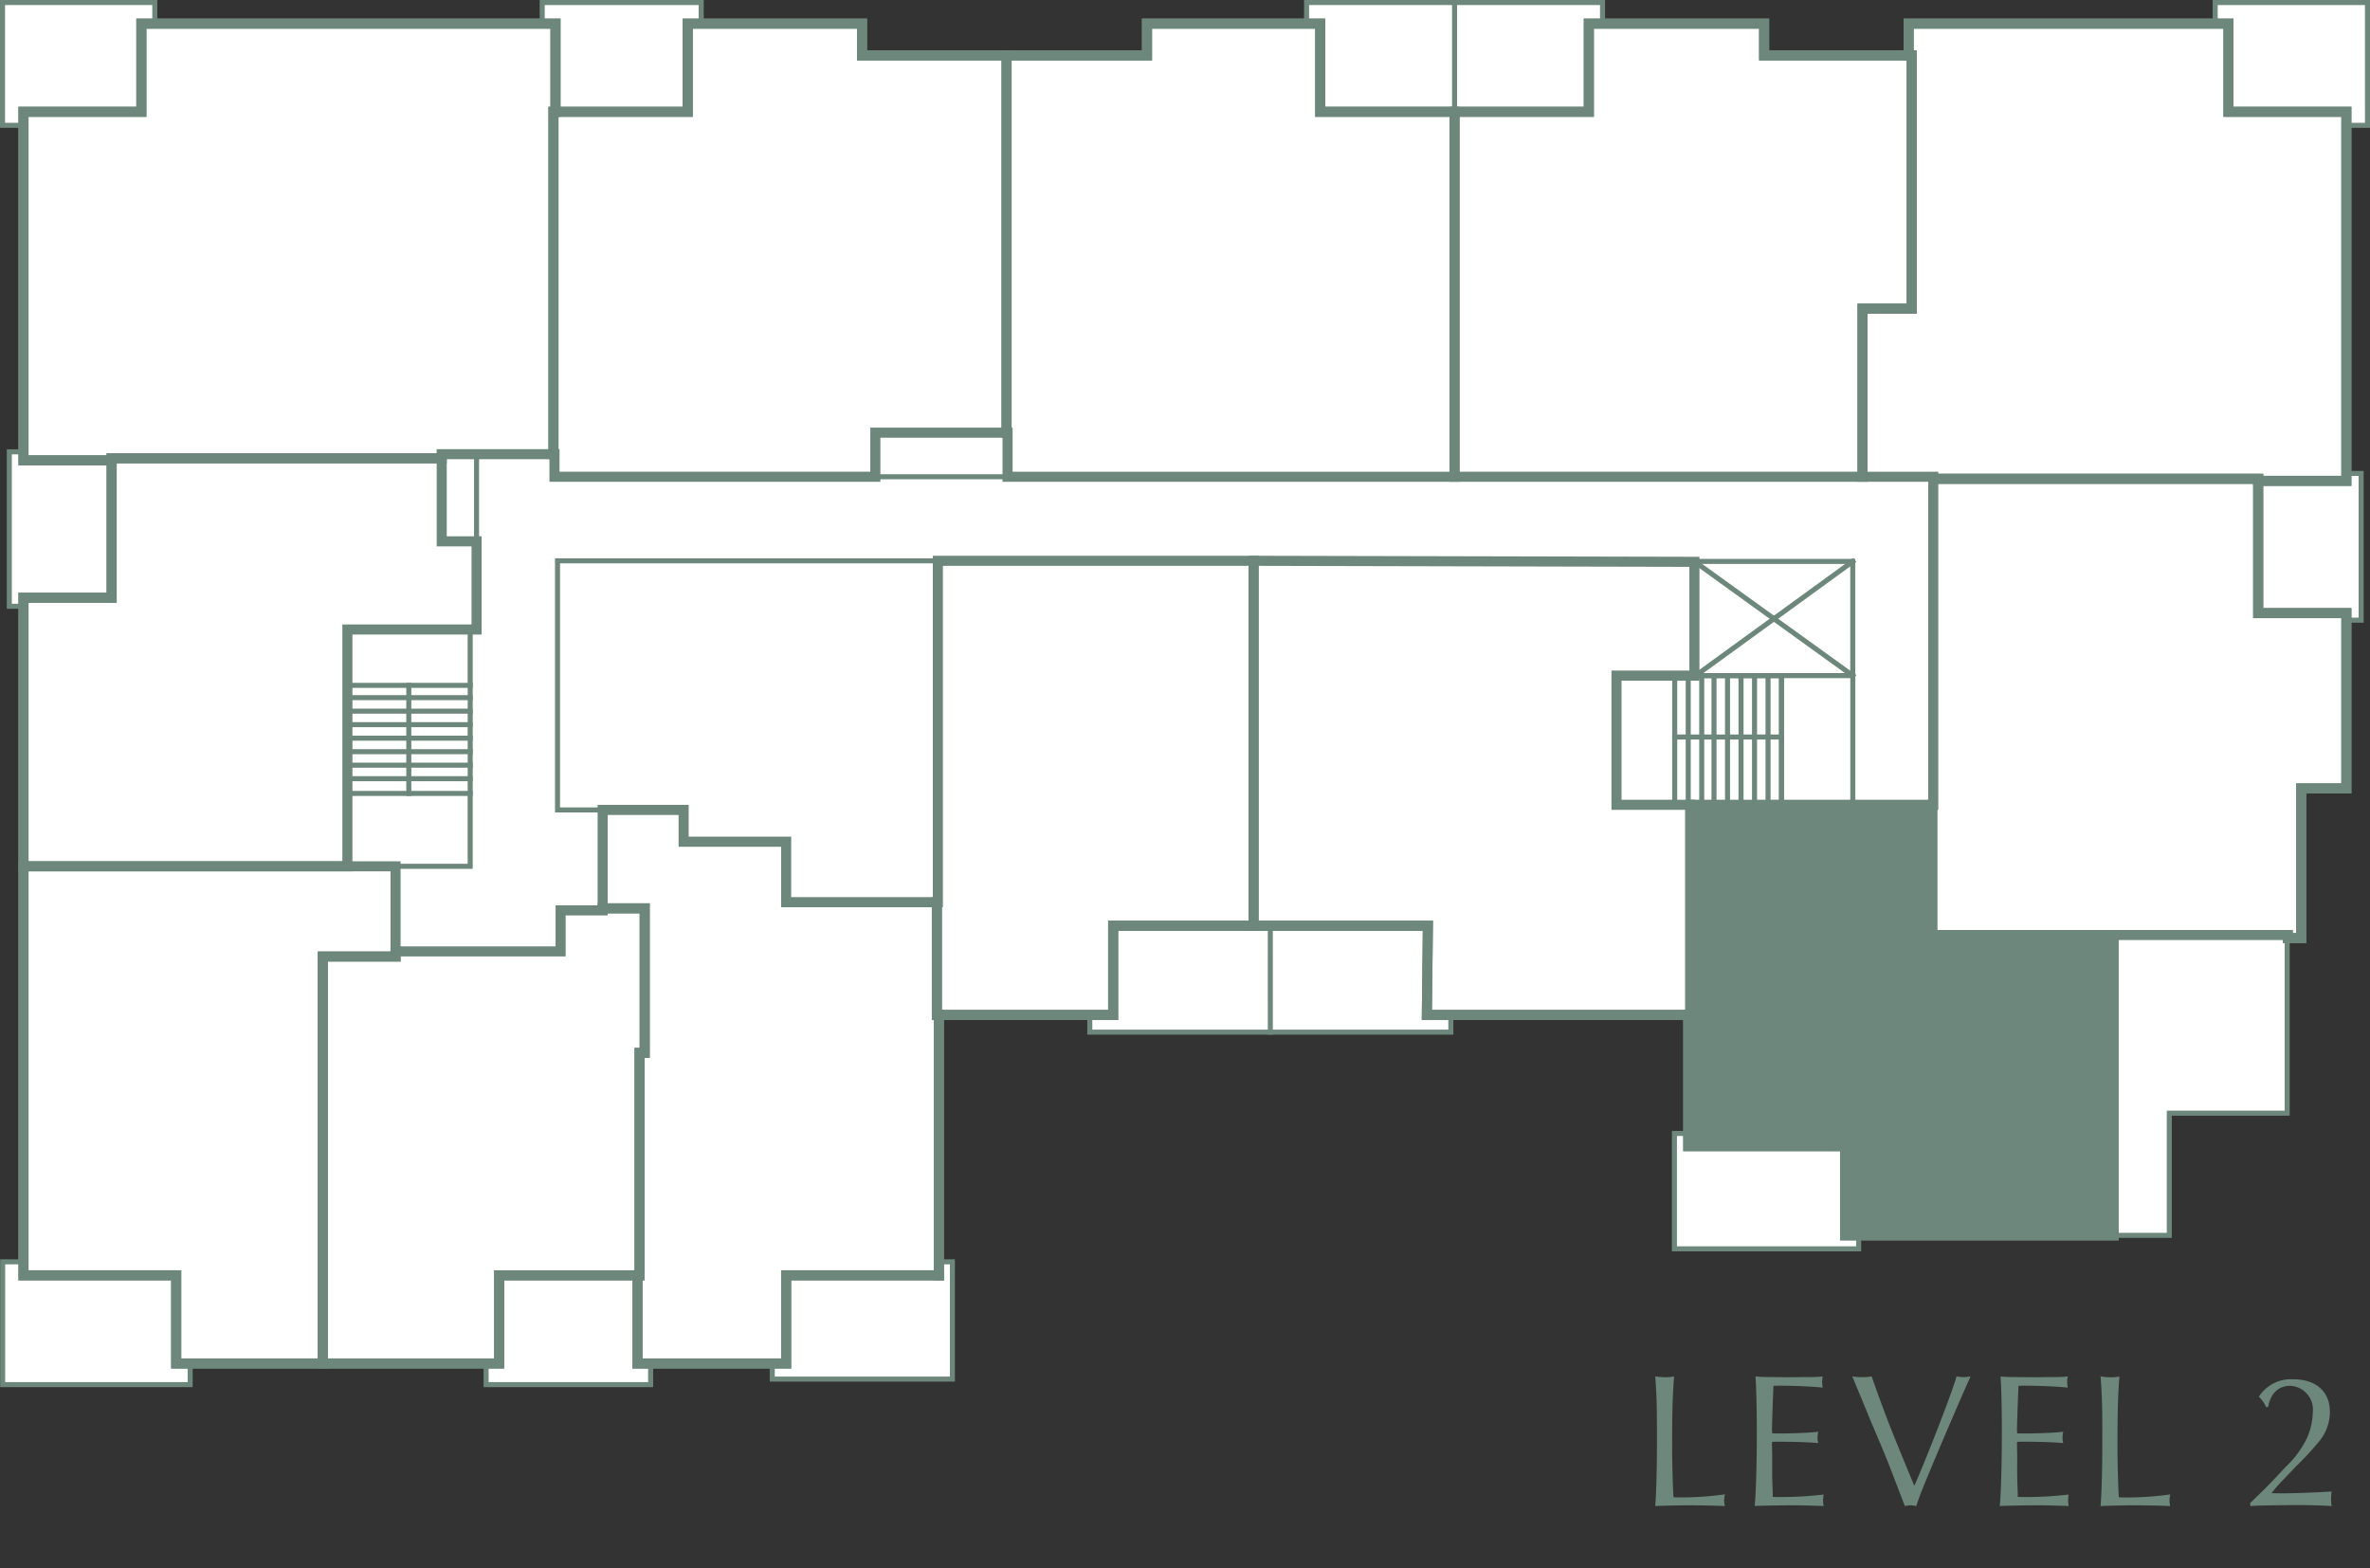 <?xml version="1.0" encoding="UTF-8"?> <svg xmlns="http://www.w3.org/2000/svg" xmlns:xlink="http://www.w3.org/1999/xlink" width="178.341" height="118.02" viewBox="0 0 178.341 118.02"><rect x="0" y="0" width="178.341" height="118.02" fill="#333333" stroke="none"/><defs><clipPath id="clip-path"><rect id="Rectangle_499" data-name="Rectangle 499" width="178.341" height="118.02" transform="translate(0 0)" fill="none"></rect></clipPath></defs><g id="Group_63" data-name="Group 63" transform="translate(0 0)"><path id="Path_659" data-name="Path 659" d="M166.693.188V1.782H143.63V4.173H132.751V1.782H120.589V.188H98.322V1.782H86.313V4.173H64.869V1.782h-12.1V.188H40.8V1.782H11.65V.188H.191V9.427H1.768V34H.7V45.624H1.768V94.95H.2v9.24H14.309V102.6H36.576v1.586H48.96V102.6h9.154v1.174H71.666V94.95H70.654V76.377H82.01v1.294h27.162V76.377h17.872V85.29h-1.038v8.683h13.851V92.962H163.24v-9.2H172.1l.009-13.174h1.063V59.329h3.394V46.669h1.106V35.621h-1.106V9.427h1.586V.188Z" fill="#fff"></path><g id="Group_56" data-name="Group 56"><g id="Group_55" data-name="Group 55" clip-path="url(#clip-path)"><path id="Path_660" data-name="Path 660" d="M11.649,1.779V.189H.189V9.43H1.78" fill="none" stroke="#6d877c" stroke-linecap="square" stroke-miterlimit="10" stroke-width="0.379"></path></g></g><path id="Path_661" data-name="Path 661" d="M52.766,1.779V.191H40.8V1.779" fill="none" stroke="#6d877c" stroke-linecap="square" stroke-miterlimit="10" stroke-width="0.379"></path><path id="Path_662" data-name="Path 662" d="M98.319,1.779V.189h11.136l0,8.224" fill="none" stroke="#6d877c" stroke-linecap="square" stroke-miterlimit="10" stroke-width="0.379"></path><path id="Path_663" data-name="Path 663" d="M109.455.189h11.134v1.59" fill="none" stroke="#6d877c" stroke-linecap="square" stroke-miterlimit="10" stroke-width="0.379"></path><path id="Path_664" data-name="Path 664" d="M176.58,9.43h1.572V.19h-11.46V1.779" fill="none" stroke="#6d877c" stroke-linecap="square" stroke-miterlimit="10" stroke-width="0.379"></path><path id="Path_665" data-name="Path 665" d="M127.5,50.84h11.92V42.247H127.5v.03" fill="none" stroke="#6d877c" stroke-linecap="square" stroke-miterlimit="10" stroke-width="0.379"></path><path id="Path_666" data-name="Path 666" d="M127.5,50.84h6.557v9.748" fill="none" stroke="#6d877c" stroke-linecap="square" stroke-miterlimit="10" stroke-width="0.379"></path><line id="Line_897" data-name="Line 897" y1="9.748" transform="translate(126.021 50.84)" fill="none" stroke="#6d877c" stroke-linecap="square" stroke-miterlimit="10" stroke-width="0.379"></line><line id="Line_898" data-name="Line 898" y1="9.748" transform="translate(127.038 50.84)" fill="none" stroke="#6d877c" stroke-linecap="square" stroke-miterlimit="10" stroke-width="0.379"></line><line id="Line_899" data-name="Line 899" y1="9.748" transform="translate(128.054 50.84)" fill="none" stroke="#6d877c" stroke-linecap="square" stroke-miterlimit="10" stroke-width="0.379"></line><line id="Line_900" data-name="Line 900" y1="9.748" transform="translate(128.978 50.84)" fill="none" stroke="#6d877c" stroke-linecap="square" stroke-miterlimit="10" stroke-width="0.379"></line><line id="Line_901" data-name="Line 901" y1="9.748" transform="translate(129.995 50.84)" fill="none" stroke="#6d877c" stroke-linecap="square" stroke-miterlimit="10" stroke-width="0.379"></line><line id="Line_902" data-name="Line 902" y1="9.748" transform="translate(131.011 50.84)" fill="none" stroke="#6d877c" stroke-linecap="square" stroke-miterlimit="10" stroke-width="0.379"></line><line id="Line_903" data-name="Line 903" y1="9.748" transform="translate(132.027 50.84)" fill="none" stroke="#6d877c" stroke-linecap="square" stroke-miterlimit="10" stroke-width="0.379"></line><line id="Line_904" data-name="Line 904" y1="9.748" transform="translate(133.044 50.84)" fill="none" stroke="#6d877c" stroke-linecap="square" stroke-miterlimit="10" stroke-width="0.379"></line><line id="Line_905" data-name="Line 905" y1="9.748" transform="translate(134.06 50.84)" fill="none" stroke="#6d877c" stroke-linecap="square" stroke-miterlimit="10" stroke-width="0.379"></line><line id="Line_906" data-name="Line 906" x2="8.039" transform="translate(126.021 55.46)" fill="none" stroke="#6d877c" stroke-linecap="square" stroke-miterlimit="10" stroke-width="0.379"></line><line id="Line_907" data-name="Line 907" x1="11.827" y2="8.593" transform="translate(127.596 42.247)" fill="none" stroke="#6d877c" stroke-linecap="square" stroke-miterlimit="10" stroke-width="0.379"></line><line id="Line_908" data-name="Line 908" x2="11.92" y2="8.593" transform="translate(127.504 42.247)" fill="none" stroke="#6d877c" stroke-linecap="square" stroke-miterlimit="10" stroke-width="0.379"></line><line id="Line_909" data-name="Line 909" y1="6.557" transform="translate(35.861 34.178)" fill="none" stroke="#6d877c" stroke-linecap="square" stroke-miterlimit="10" stroke-width="0.379"></line><line id="Line_910" data-name="Line 910" x1="9.951" transform="translate(65.869 35.875)" fill="none" stroke="#6d877c" stroke-linecap="square" stroke-miterlimit="10" stroke-width="0.379"></line><path id="Path_667" data-name="Path 667" d="M109.175,76.374v1.293H82.007V76.374" fill="none" stroke="#6d877c" stroke-linecap="square" stroke-miterlimit="10" stroke-width="0.379"></path><line id="Line_911" data-name="Line 911" x1="0.002" y1="7.946" transform="translate(95.589 69.721)" fill="none" stroke="#6d877c" stroke-linecap="square" stroke-miterlimit="10" stroke-width="0.379"></line><path id="Path_668" data-name="Path 668" d="M70.46,42.2H41.953V60.946h3.4" fill="none" stroke="#6d877c" stroke-linecap="square" stroke-miterlimit="10" stroke-width="0.379"></path><path id="Path_669" data-name="Path 669" d="M70.651,94.951h1.016v8.824H58.111V102.62" fill="none" stroke="#6d877c" stroke-linecap="square" stroke-miterlimit="10" stroke-width="0.379"></path><path id="Path_670" data-name="Path 670" d="M48.96,102.62v1.571H36.579V102.62" fill="none" stroke="#6d877c" stroke-linecap="square" stroke-miterlimit="10" stroke-width="0.379"></path><g id="Group_58" data-name="Group 58"><g id="Group_57" data-name="Group 57" clip-path="url(#clip-path)"><path id="Path_671" data-name="Path 671" d="M14.31,102.62v1.571H.2v-9.24H1.767" fill="none" stroke="#6d877c" stroke-linecap="square" stroke-miterlimit="10" stroke-width="0.379"></path></g></g><line id="Line_912" data-name="Line 912" y2="9.72" transform="translate(139.423 50.84)" fill="none" stroke="#6d877c" stroke-linecap="square" stroke-miterlimit="10" stroke-width="0.379"></line><path id="Path_672" data-name="Path 672" d="M35.382,47.369V59.705h-9.24" fill="none" stroke="#6d877c" stroke-linecap="square" stroke-miterlimit="10" stroke-width="0.379"></path><line id="Line_913" data-name="Line 913" x2="9.24" transform="translate(26.142 51.573)" fill="none" stroke="#6d877c" stroke-linecap="square" stroke-miterlimit="10" stroke-width="0.379"></line><line id="Line_914" data-name="Line 914" x2="9.24" transform="translate(26.142 52.497)" fill="none" stroke="#6d877c" stroke-linecap="square" stroke-miterlimit="10" stroke-width="0.379"></line><line id="Line_915" data-name="Line 915" x2="9.24" transform="translate(26.142 53.514)" fill="none" stroke="#6d877c" stroke-linecap="square" stroke-miterlimit="10" stroke-width="0.379"></line><line id="Line_916" data-name="Line 916" x2="9.24" transform="translate(26.142 54.53)" fill="none" stroke="#6d877c" stroke-linecap="square" stroke-miterlimit="10" stroke-width="0.379"></line><line id="Line_917" data-name="Line 917" x2="9.24" transform="translate(26.142 55.546)" fill="none" stroke="#6d877c" stroke-linecap="square" stroke-miterlimit="10" stroke-width="0.379"></line><line id="Line_918" data-name="Line 918" x2="9.24" transform="translate(26.142 56.563)" fill="none" stroke="#6d877c" stroke-linecap="square" stroke-miterlimit="10" stroke-width="0.379"></line><line id="Line_919" data-name="Line 919" x2="9.24" transform="translate(26.142 57.579)" fill="none" stroke="#6d877c" stroke-linecap="square" stroke-miterlimit="10" stroke-width="0.379"></line><line id="Line_920" data-name="Line 920" x2="9.24" transform="translate(26.142 58.596)" fill="none" stroke="#6d877c" stroke-linecap="square" stroke-miterlimit="10" stroke-width="0.379"></line><line id="Line_921" data-name="Line 921" y2="8.131" transform="translate(30.762 51.573)" fill="none" stroke="#6d877c" stroke-linecap="square" stroke-miterlimit="10" stroke-width="0.379"></line><path id="Path_673" data-name="Path 673" d="M29.754,65.188h5.627V59.7" fill="none" stroke="#6d877c" stroke-linecap="square" stroke-miterlimit="10" stroke-width="0.379"></path><path id="Path_674" data-name="Path 674" d="M176.564,35.625h1.111V46.667h-1.111" fill="none" stroke="#6d877c" stroke-linecap="square" stroke-miterlimit="10" stroke-width="0.379"></path><path id="Path_675" data-name="Path 675" d="M139.862,92.956v1.017H126V85.289h1.01" fill="none" stroke="#6d877c" stroke-linecap="square" stroke-miterlimit="10" stroke-width="0.379"></path><path id="Path_676" data-name="Path 676" d="M159.023,92.959h4.215l0-9.194h8.87V70.5" fill="none" stroke="#6d877c" stroke-linecap="square" stroke-miterlimit="10" stroke-width="0.379"></path><g id="Group_60" data-name="Group 60"><g id="Group_59" data-name="Group 59" clip-path="url(#clip-path)"><path id="Path_677" data-name="Path 677" d="M1.765,45.621H.7V34H1.765" fill="none" stroke="#6d877c" stroke-linecap="square" stroke-miterlimit="10" stroke-width="0.379"></path></g></g><path id="Path_678" data-name="Path 678" d="M13.259,102.6V95.967H1.765V65.188h28v6.788H24.29V102.6H13.259" fill="none" stroke="#6d877c" stroke-linecap="square" stroke-miterlimit="10" stroke-width="0.758"></path><path id="Path_679" data-name="Path 679" d="M173.17,59.326h3.394V46.135H169.93V36.03H145.477V60.56H145.4v9.8h26.767v.231h1V59.326" fill="none" stroke="#6d877c" stroke-linecap="square" stroke-miterlimit="10" stroke-width="0.758"></path><path id="Path_680" data-name="Path 680" d="M70.574,42.2V67.889H70.5v8.485H83.765V69.663H94.333V42.2H70.574" fill="none" stroke="#6d877c" stroke-linecap="square" stroke-miterlimit="10" stroke-width="0.758"></path><path id="Path_681" data-name="Path 681" d="M47.972,95.967V102.6H59.157V95.967H70.651V76.373H70.5V67.888H59.157V63.337H51.443V60.945H45.349v7.406h3.163V79.228h-.386V95.967h-.154" fill="none" stroke="#6d877c" stroke-linecap="square" stroke-miterlimit="10" stroke-width="0.758"></path><path id="Path_682" data-name="Path 682" d="M119.558,1.779V8.413H109.453V35.875h30.7V23.224h3.7V4.17H132.749V1.779H119.558" fill="none" stroke="#6d877c" stroke-linecap="square" stroke-miterlimit="10" stroke-width="0.758"></path><path id="Path_683" data-name="Path 683" d="M107.37,76.374l.077-6.711H94.333V42.2l33.171.077v8.563h-5.863V60.56h5.554V76.374H107.37" fill="none" stroke="#6d877c" stroke-linecap="square" stroke-miterlimit="10" stroke-width="0.758"></path><path id="Path_684" data-name="Path 684" d="M99.347,8.413V1.779H86.31V4.17H75.742V32.558h.077v3.317h33.633V8.413H99.347" fill="none" stroke="#6d877c" stroke-linecap="square" stroke-miterlimit="10" stroke-width="0.758"></path><path id="Path_685" data-name="Path 685" d="M51.752,1.779H64.866V4.17H75.743V32.558H65.869v3.317H41.724v-1.7h-.077V8.413h10.1V1.779" fill="none" stroke="#6d877c" stroke-linecap="square" stroke-miterlimit="10" stroke-width="0.758"></path><path id="Path_686" data-name="Path 686" d="M26.142,47.369V65.188H1.766V44.978H8.4V34.487H33.239v6.248h2.623v6.634h-9.72" fill="none" stroke="#6d877c" stroke-linecap="square" stroke-miterlimit="10" stroke-width="0.758"></path><path id="Path_687" data-name="Path 687" d="M24.29,71.977h5.477v-.386H42.186V68.506h3.163v-.155h3.163V79.228h-.386v16.74H37.558V102.6H24.29V71.977" fill="none" stroke="#6d877c" stroke-linecap="square" stroke-miterlimit="10" stroke-width="0.758"></path><path id="Path_688" data-name="Path 688" d="M10.637,1.779H41.8V8.413h-.155V34.178H33.238v.308H8.4v.155H1.766V8.413h8.871V1.779" fill="none" stroke="#6d877c" stroke-linecap="square" stroke-miterlimit="10" stroke-width="0.758"></path><path id="Path_689" data-name="Path 689" d="M176.564,8.413v27.77H169.93v-.154H145.477v-.154h-5.323V23.224h3.7V4.17h-.232V1.779h24.068V8.413h8.871" fill="none" stroke="#6d877c" stroke-linecap="square" stroke-miterlimit="10" stroke-width="0.758"></path><path id="Path_690" data-name="Path 690" d="M138.843,86.248v6.711h20.211v-22.6H145.4v-9.8H127.195V76.374h-.154v9.874Z" fill="#6d877c"></path><path id="Path_691" data-name="Path 691" d="M138.843,86.248v6.711h20.211v-22.6H145.4v-9.8H127.195V76.374h-.154v9.874h11.8" fill="none" stroke="#6d877c" stroke-linecap="square" stroke-miterlimit="10" stroke-width="0.758"></path><line id="Line_922" data-name="Line 922" x2="0.309" transform="translate(127.04 76.374)" fill="none" stroke="#6d877c" stroke-linecap="square" stroke-miterlimit="10" stroke-width="0.758"></line><path id="Path_692" data-name="Path 692" d="M172.168,70.588h1V59.326h3.394V46.135h-6.634V36.184h6.634V8.413h-8.871V1.779H143.626V4.171H132.749V1.779h-13.19V8.413H99.348V1.779H86.311V4.171H64.866V1.779H51.753V8.413H41.8V1.779H10.637V8.413H1.766V34.641H8.4V44.978H1.766V95.967H13.26V102.6h24.3V95.967H47.973V102.6H59.158V95.967H70.652" fill="none" stroke="#6d877c" stroke-linecap="square" stroke-miterlimit="10" stroke-width="0.758"></path><path id="Path_693" data-name="Path 693" d="M70.651,95.967V76.373H83.765V69.662h23.682l-.077,6.711h19.67v9.874h11.8v6.712h20.21" fill="none" stroke="#6d877c" stroke-linecap="square" stroke-miterlimit="10" stroke-width="0.758"></path><g id="Group_62" data-name="Group 62"><g id="Group_61" data-name="Group 61" clip-path="url(#clip-path)"><path id="Path_694" data-name="Path 694" d="M1.214-9.7c.116,1.6.13,2.254.13,4.9,0,2.11-.058,4-.13,4.856C1.72.029,3.266,0,3.7,0c.65,0,2.312.029,2.76.058a1.305,1.305,0,0,1-.058-.4A1.869,1.869,0,0,1,6.46-.824a23.8,23.8,0,0,1-3.237.231c-.2,0-.347,0-.636-.014-.058-.925-.1-2.717-.1-3.656,0-2.861.029-3.916.145-5.434a2.888,2.888,0,0,1-.636.058A4.5,4.5,0,0,1,1.214-9.7ZM13.888.058a2.442,2.442,0,0,1-.043-.434,2.577,2.577,0,0,1,.043-.434,27.6,27.6,0,0,1-3.324.188c-.173,0-.3,0-.506-.014V-.867c0-.072-.014-.361-.029-.809-.014-.4-.014-.766-.014-1.055V-3.8L10-4.523v-.246c.2-.014.318-.014.506-.014,1.272,0,2.37.043,2.977.1a1.278,1.278,0,0,1-.058-.39,2.2,2.2,0,0,1,.058-.462c-.549.072-1.864.13-2.948.13-.231,0-.318,0-.52-.014A2.771,2.771,0,0,1,10-5.708c0-.2,0-.2.043-1.59.043-1.026.058-1.59.072-1.691C10.3-9,10.434-9,10.593-9c1.026,0,2.428.058,3.223.145a3.36,3.36,0,0,1-.043-.419,2.913,2.913,0,0,1,.043-.419,11.131,11.131,0,0,1-1.3.043l-1.171.014C9.234-9.653,9.22-9.653,8.757-9.7c.058.795.1,2.254.1,4.1,0,2.4-.058,4.668-.159,5.65C9.09.029,10.838,0,11.677,0c.318,0,.318,0,1.994.043ZM17.5-9.7a3.547,3.547,0,0,1-.694.058,4.337,4.337,0,0,1-.766-.058l.159.376.592,1.431.636,1.546.65,1.532c.246.578.462,1.113.65,1.575.2.506.275.708,1.171,3.035l.1.26A2.5,2.5,0,0,1,20.434,0a2.24,2.24,0,0,1,.419.058c.332-.968.361-1.04,1.344-3.4q1.647-3.9,2.746-6.359a3.22,3.22,0,0,1-.52.058,3.52,3.52,0,0,1-.535-.058c-.26,1.012-2.254,6.156-3.179,8.237C18.931-5.766,18.714-6.3,17.645-9.278ZM32.327.058a2.443,2.443,0,0,1-.043-.434,2.577,2.577,0,0,1,.043-.434A27.6,27.6,0,0,1,29-.621c-.173,0-.3,0-.506-.014V-.867c0-.072-.014-.361-.029-.809-.014-.4-.014-.766-.014-1.055V-3.8l-.014-.723v-.246c.2-.014.318-.014.506-.014,1.272,0,2.37.043,2.977.1a1.278,1.278,0,0,1-.058-.39,2.2,2.2,0,0,1,.058-.462c-.549.072-1.864.13-2.948.13-.231,0-.318,0-.52-.014a2.771,2.771,0,0,1-.014-.289c0-.2,0-.2.043-1.59.043-1.026.058-1.59.072-1.691C28.743-9,28.873-9,29.032-9c1.026,0,2.428.058,3.223.145a3.359,3.359,0,0,1-.043-.419,2.913,2.913,0,0,1,.043-.419,11.131,11.131,0,0,1-1.3.043l-1.171.014c-2.11-.014-2.124-.014-2.587-.058.058.795.1,2.254.1,4.1,0,2.4-.058,4.668-.159,5.65C27.53.029,29.278,0,30.116,0c.318,0,.318,0,1.994.043Zm2.4-9.755c.116,1.6.13,2.254.13,4.9,0,2.11-.058,4-.13,4.856C35.232.029,36.778,0,37.212,0c.65,0,2.312.029,2.76.058a1.305,1.305,0,0,1-.058-.4,1.869,1.869,0,0,1,.058-.477,23.8,23.8,0,0,1-3.237.231c-.2,0-.347,0-.636-.014-.058-.925-.1-2.717-.1-3.656,0-2.861.029-3.916.145-5.434a2.888,2.888,0,0,1-.636.058A4.5,4.5,0,0,1,34.726-9.7ZM46,.058c.419-.043,2.211-.072,3.454-.072,1.012,0,1.749.014,2.659.072a3.474,3.474,0,0,1-.043-.535,3.847,3.847,0,0,1,.043-.564C51.1-.968,49.25-.9,48.354-.9L47.588-.91a10.193,10.193,0,0,1,.954-1.084l.882-.925a23.96,23.96,0,0,0,1.763-1.908,3.479,3.479,0,0,0,.795-2.2c0-1.532-1.04-2.457-2.775-2.457a2.863,2.863,0,0,0-2.572,1.315,2.428,2.428,0,0,1,.549.78h.145c.188-1.026.78-1.6,1.662-1.6a1.786,1.786,0,0,1,1.705,1.98A5.02,5.02,0,0,1,50.2-4.942,7.559,7.559,0,0,1,48.657-2.89c-1.344,1.445-1.488,1.575-2.673,2.717Z" transform="translate(123.341 113.272)" fill="#6d877c"></path></g></g></g></svg> 